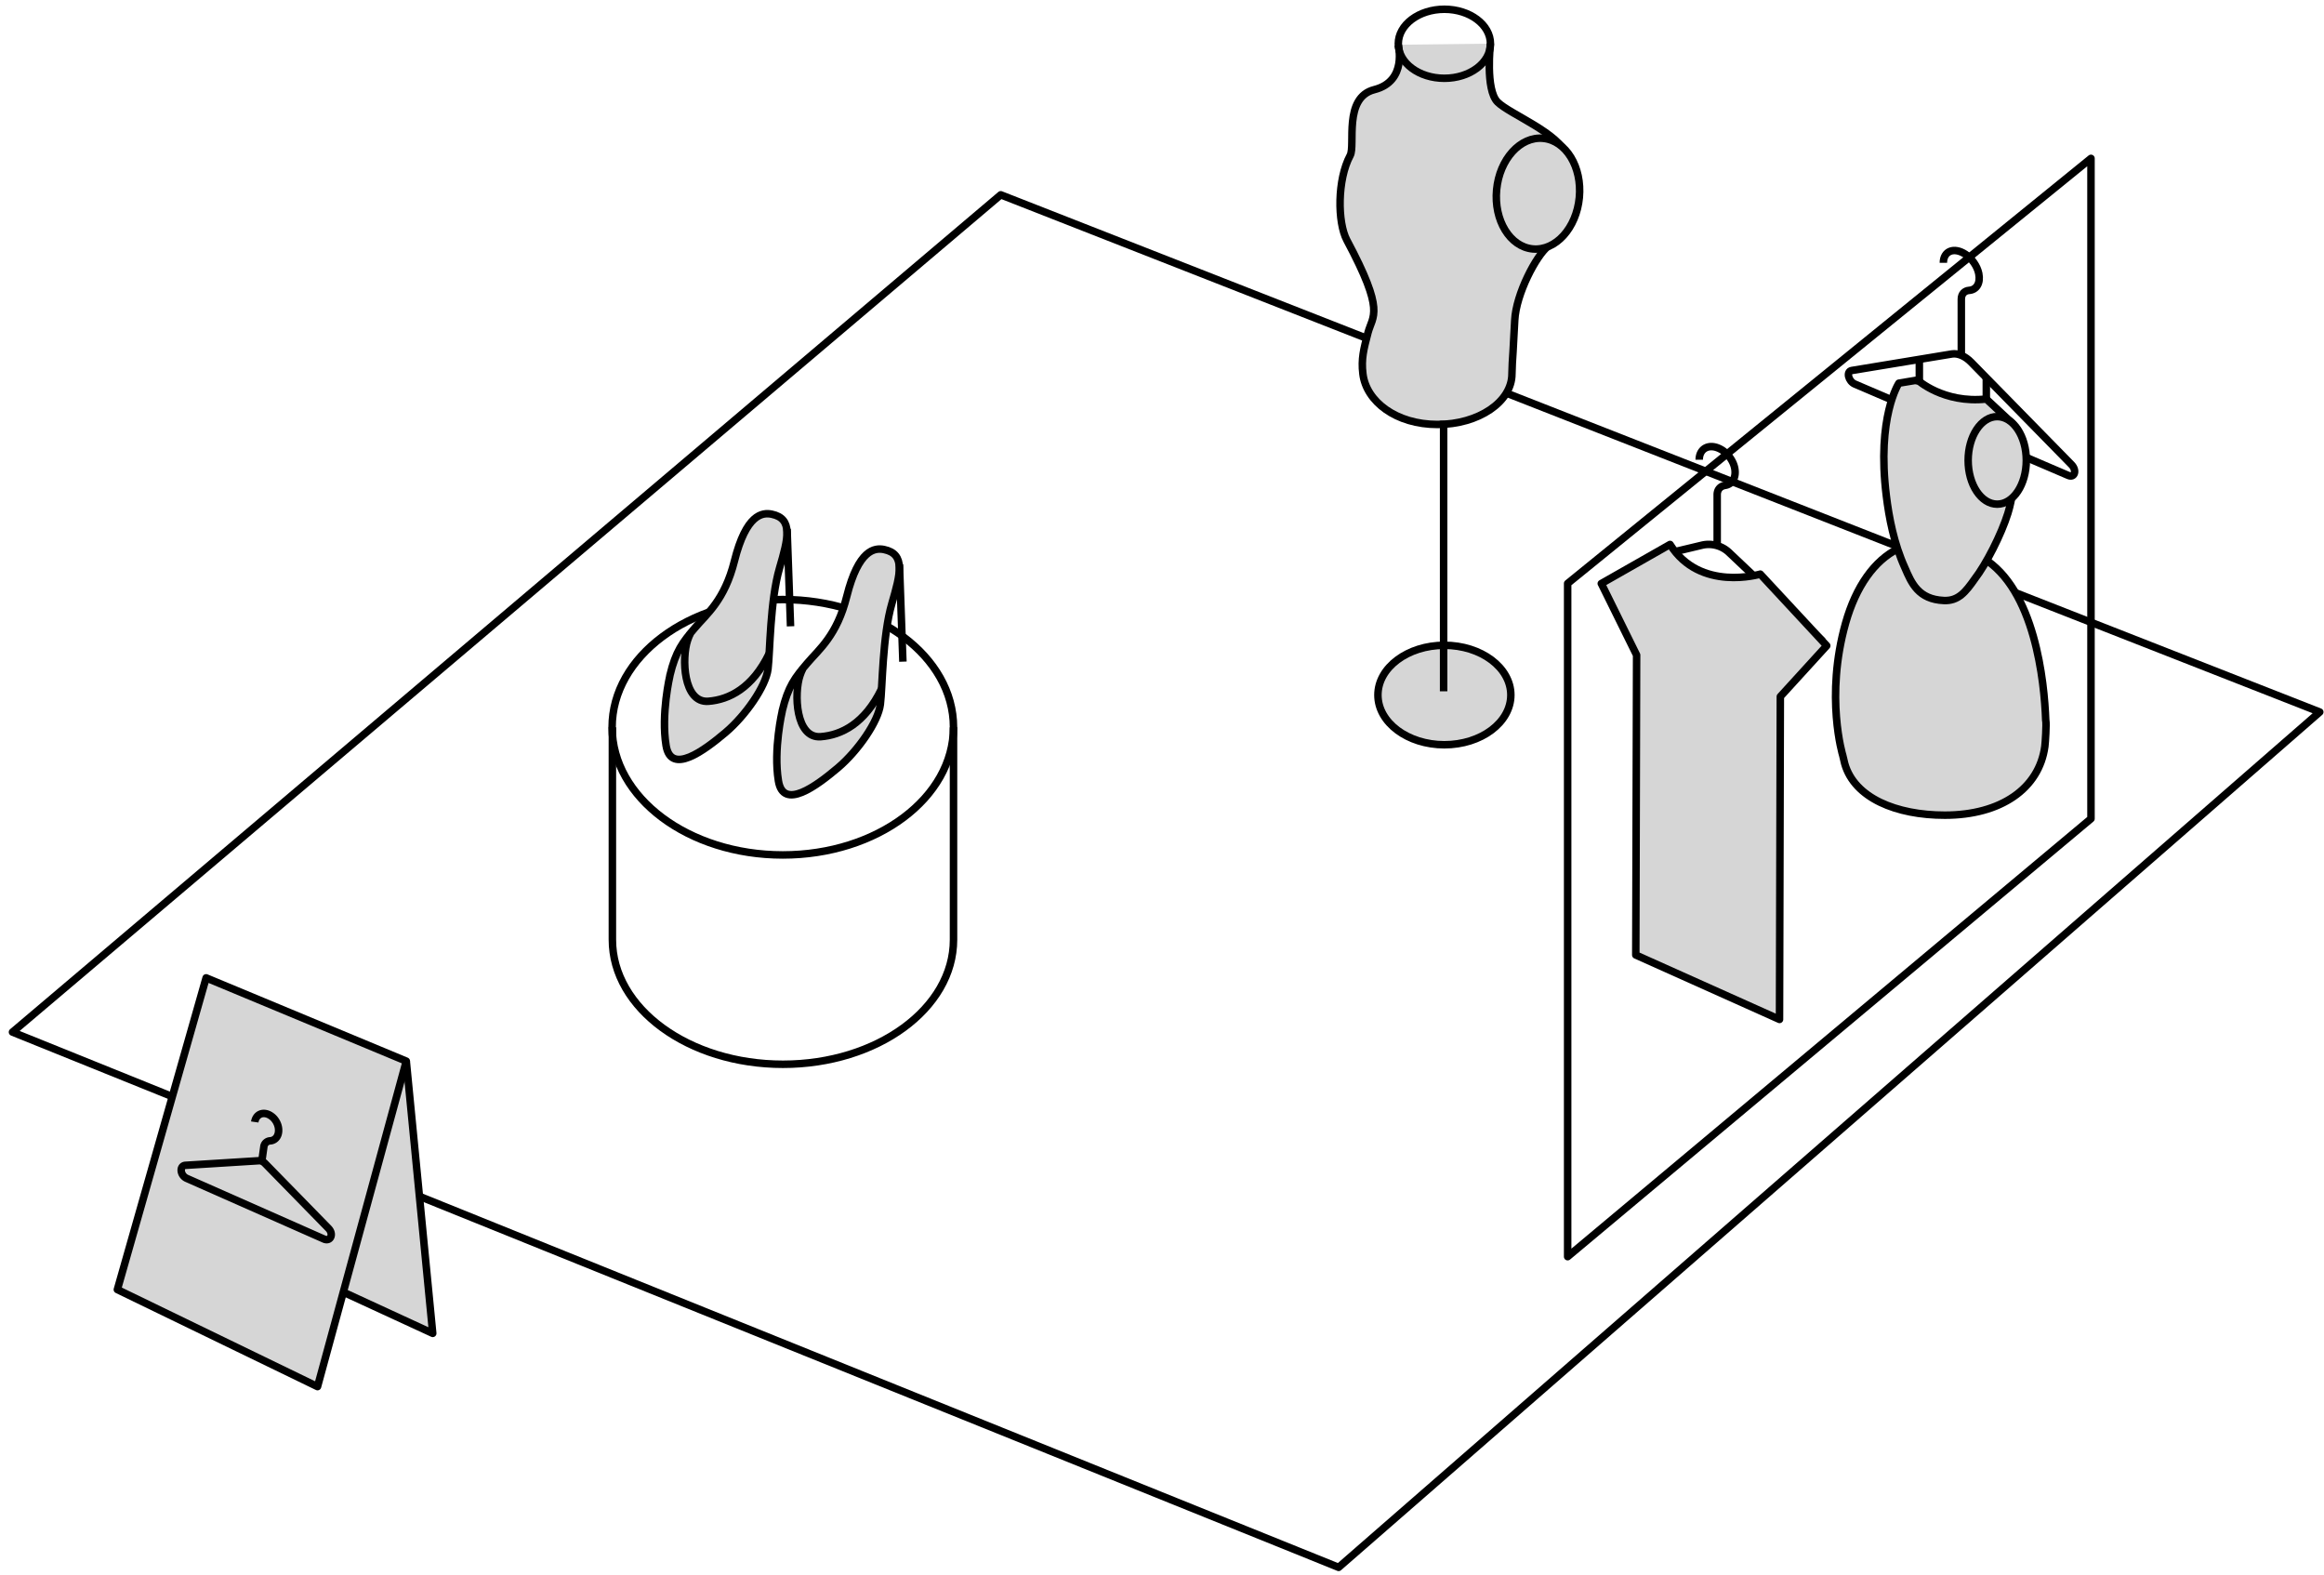 <svg width="186" height="126" viewBox="0 0 186 126" fill="none" xmlns="http://www.w3.org/2000/svg"><path d="M107.135 125.422l78.526-68.445L80.094 15.589 1 82.59l106.135 42.831z" stroke="#000" stroke-width=".6" stroke-linejoin="round"/><path d="M32.517 84.913l2.117 21.784-7.125-3.284" fill="#D6D6D6"/><path d="M32.517 84.913l2.117 21.784-7.125-3.284" stroke="#000" stroke-width=".6" stroke-linejoin="round"/><path d="M32.517 84.913l-16.02-6.664-7.104 24.944 16.02 7.765 7.104-26.044z" fill="#D6D6D6" stroke="#000" stroke-width=".6" stroke-linejoin="round"/><path d="M20.39 89.783c.092-.64.716-.9 1.314-.476.333.23.568.65.593 1.054.036.547-.265.9-.67.93a.538.538 0 0 0-.511.486l-.133.947M20.732 92.882l-5.887.368c-.506.03-.434.808.098 1.043l10.98 4.854c.533.236.809-.394.369-.849l-5.094-5.212c-.138-.138-.312-.215-.466-.204z" stroke="#000" stroke-width=".6" stroke-linejoin="round"/><path d="M111.902 3.58s.773 2.915-1.912 3.595c-2.496.634-1.494 4.455-1.929 5.263-1.043 1.938-1.023 5.36-.266 6.782 3.1 5.8 2.056 6.005 1.688 7.416-.337 1.29-.552 2.077-.404 3.284.271 2.22 2.67 4.046 5.964 4.046 3.294 0 5.964-1.811 5.964-4.046l.03-.85s.092-1.34.195-3.447c.107-2.107 1.723-5.176 2.669-5.917l1.53-7.207c-.619-1.857-4.583-3.345-5.575-4.332-.992-.992-.573-4.675-.573-4.675" fill="#D6D6D6"/><path d="M111.902 3.58s.773 2.915-1.912 3.595c-2.496.634-1.494 4.455-1.929 5.263-1.043 1.938-1.023 5.36-.266 6.782 3.1 5.8 2.056 6.005 1.688 7.416-.337 1.29-.552 2.077-.404 3.284.271 2.22 2.67 4.046 5.964 4.046 3.294 0 5.964-1.811 5.964-4.046l.03-.85s.092-1.34.195-3.447c.107-2.107 1.723-5.176 2.669-5.917l1.53-7.207c-.619-1.857-4.583-3.345-5.575-4.332-.992-.992-.573-4.675-.573-4.675" stroke="#000" stroke-width=".6" stroke-linejoin="round"/><path d="M115.601 59.596c2.937 0 5.319-1.781 5.319-3.98 0-2.197-2.382-3.978-5.319-3.978-2.938 0-5.32 1.781-5.32 3.979 0 2.198 2.382 3.98 5.32 3.98z" fill="#D6D6D6" stroke="#000" stroke-width=".6" stroke-linejoin="round"/><path d="M115.539 33.675V55.32" stroke="#000" stroke-width=".6" stroke-linejoin="round"/><path d="M126.401 15.806c.229-2.443-1.066-4.564-2.894-4.736-1.828-.172-3.497 1.67-3.726 4.114-.23 2.444 1.066 4.565 2.894 4.737 1.828.171 3.496-1.67 3.726-4.114z" fill="#D6D6D6" stroke="#000" stroke-width=".6" stroke-linejoin="round"/><path d="M115.6 6.265c2.037 0 3.688-1.236 3.688-2.762 0-1.525-1.651-2.762-3.688-2.762-2.036 0-3.687 1.237-3.687 2.762 0 1.526 1.651 2.762 3.687 2.762zM76.314 58.195v17.002c0 5.503-6.112 9.968-13.651 9.968-7.54 0-13.651-4.465-13.651-9.968V58.195" stroke="#000" stroke-width=".6" stroke-linejoin="round"/><path d="M62.653 68.414c7.545 0 13.66-4.575 13.66-10.22 0-5.643-6.115-10.218-13.66-10.218S48.99 52.55 48.99 58.195c0 5.644 6.117 10.219 13.662 10.219z" stroke="#000" stroke-width=".6" stroke-linejoin="round"/><path d="M53.615 54.072s-.721 3.069-.307 5.585c.389 2.389 3.038.41 4.762-1.043 1.606-1.36 3.227-3.698 3.396-5.074.169-1.376.158-5.458.926-8.087.69-2.352 1.1-3.948-.624-4.306-.767-.159-2.051.01-2.987 3.739-.788 3.155-2.22 4.24-3.176 5.37-.957 1.13-1.52 1.821-1.995 3.816h.005z" fill="#D6D6D6" stroke="#000" stroke-width=".6" stroke-linejoin="round"/><path d="M55.252 50.685c-.087.19-.164.374-.22.548-.476 1.406-.358 5.038 1.662 4.884 1.662-.127 3.53-1.058 4.864-3.815M62.995 42.323l.276 7.795" stroke="#000" stroke-width=".6" stroke-linejoin="round"/><path d="M62.607 56.9s-.722 3.069-.307 5.585c.389 2.389 3.038.41 4.761-1.043 1.606-1.36 3.228-3.698 3.397-5.074.174-1.381.158-5.458.925-8.086.69-2.353 1.1-3.949-.623-4.307-.768-.159-2.052.01-2.988 3.739-.787 3.156-2.22 4.24-3.176 5.37-.956 1.125-1.519 1.821-1.995 3.816h.006z" fill="#D6D6D6" stroke="#000" stroke-width=".6" stroke-linejoin="round"/><path d="M64.243 53.52c-.087.189-.164.373-.22.547-.476 1.406-.358 5.038 1.662 4.884 1.663-.127 3.53-1.058 4.864-3.815M71.987 45.157l.276 7.79M155.536 21.032c0-.926.833-1.3 1.774-.68.517.342.942.956 1.059 1.539.159.793-.199 1.304-.767 1.345-.373.03-.629.281-.629.706v4.455" stroke="#000" stroke-width=".6" stroke-linejoin="round"/><path d="M156.226 28.325l-8.03 1.325c-.455.077-.266.865.256 1.084l17.078 7.31c.521.224.711-.41.255-.87l-8.03-8.194c-.475-.486-1.058-.731-1.534-.655h.005z" stroke="#000" stroke-width=".6" stroke-linejoin="round"/><path d="M163.729 57.662c-.107-3.12-.869-10.542-5.048-13.023-5.074-3.012-9.303-.68-10.971 5.223-1.662 5.902-.225 10.592-.225 10.592l.159.665c.782 2.736 4.117 4.112 8.009 4.112 4.476 0 7.545-2.122 8.005-5.498.041-.297.133-1.78.077-2.071h-.006z" fill="#D6D6D6" stroke="#000" stroke-width=".6" stroke-linejoin="round"/><path d="M161.034 33.85l-2.061-1.919c-3.427.373-5.498-1.519-5.498-1.519l-1.499.25s-1.795 2.706-1.002 9.038c.209 1.693.598 3.785 1.483 5.734.532 1.233 1.079 2.527 3.11 2.619 1.171.056 1.749-.686 2.48-1.724.911-1.181 2.123-3.55 2.655-5.253.767-2.47.307-4.373.337-7.227h-.005z" fill="#D6D6D6" stroke="#000" stroke-width=".6" stroke-linejoin="round"/><path d="M158.973 32.12v-1.948M153.613 30.76V28.58" stroke="#000" stroke-width=".6" stroke-linejoin="round"/><path d="M159.847 40.344c1.285 0 2.327-1.569 2.327-3.504 0-1.934-1.042-3.503-2.327-3.503s-2.327 1.569-2.327 3.503c0 1.935 1.042 3.504 2.327 3.504z" fill="#D6D6D6" stroke="#000" stroke-width=".6" stroke-linejoin="round"/><path d="M135.997 36.79c0-.925.834-1.36 1.775-.808.516.302.941.885 1.059 1.458.158.783-.2 1.315-.768 1.401-.373.057-.629.328-.629.752v3.933M145.884 51.31l-7.498-7.099a2.37 2.37 0 0 0-2.174-.583l-4.097.977" stroke="#000" stroke-width=".6" stroke-linejoin="round"/><path d="M128.162 46.699l2.823 5.718-.066 24.003 11.503 5.156.066-25.835 3.713-4.071-5.319-5.728s-4.823 1.452-7.222-2.374l-5.503 3.13h.005z" fill="#D6D6D6" stroke="#000" stroke-width=".6" stroke-linejoin="round"/><path d="M167.351 12.674v52.84l-41.885 35.046V46.687l41.885-34.013z" stroke="#000" stroke-width=".6" stroke-linejoin="round"/></svg>